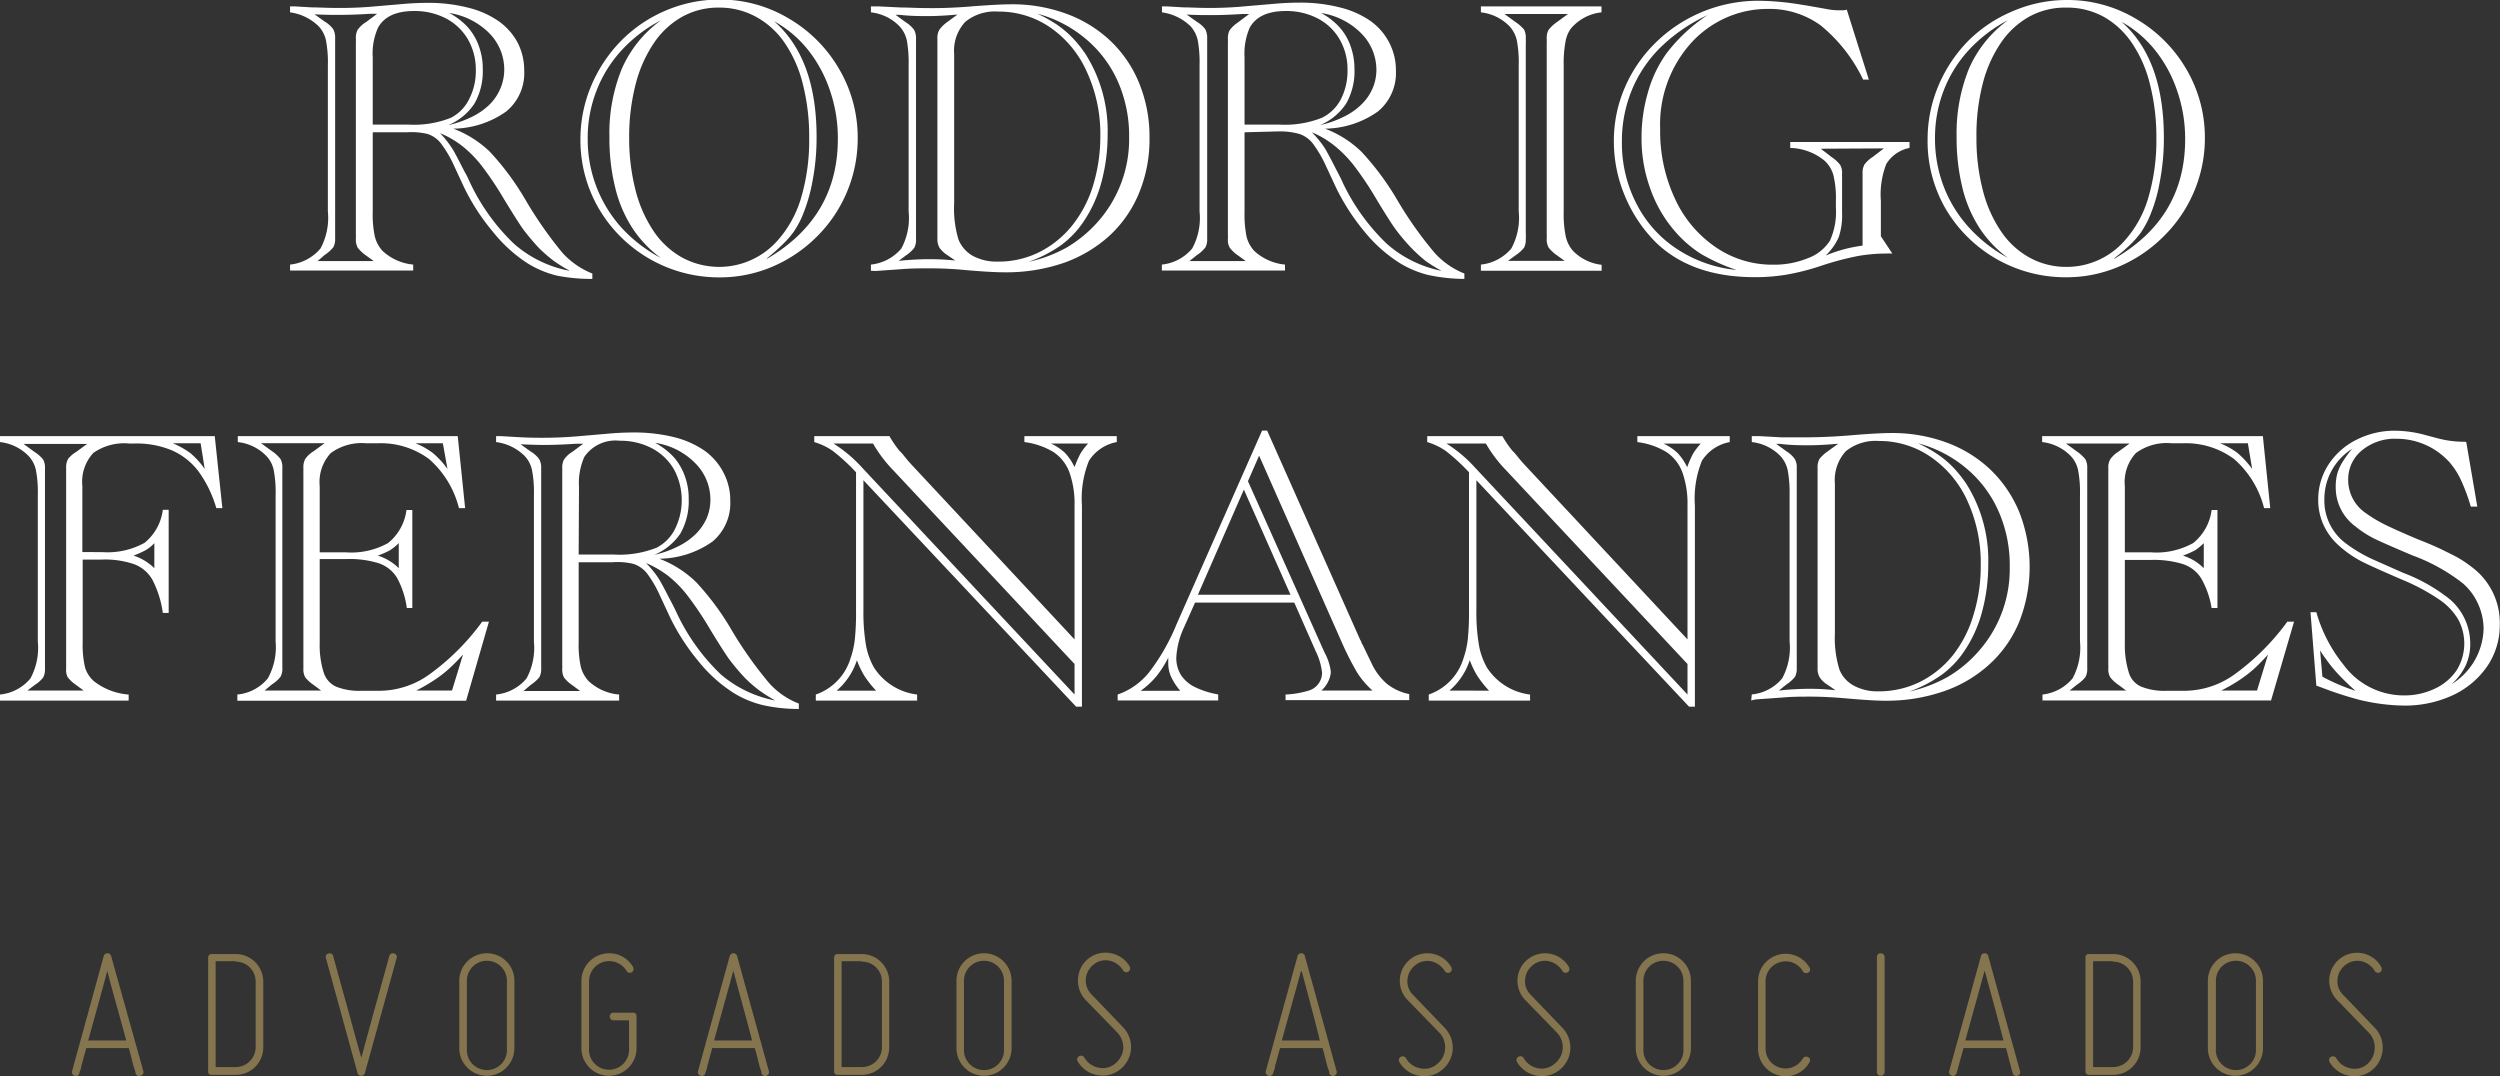 <svg xmlns="http://www.w3.org/2000/svg" viewBox="0 0 226.77 97.6"><rect x="0" y="0" width="226.77" height="97.6" fill="#333333" stroke="none"/><defs><style>.cls-1{fill:#FFF;}.cls-2{fill:#85754e;}</style></defs><title>logo</title><g id="Camada_2" data-name="Camada 2"><g id="Camada_1-2" data-name="Camada 1"><path class="cls-1" d="M33.81,12V19.2A9.56,9.56,0,0,0,34,21.45a3,3,0,0,0,.71,1.32A4.74,4.74,0,0,0,37.48,24v.54H26.31V24a4.17,4.17,0,0,0,2.76-1.46,5.85,5.85,0,0,0,.67-3.36V5.94a10.57,10.57,0,0,0-.18-2.32,2.71,2.71,0,0,0-.65-1.23,4.59,4.59,0,0,0-2.6-1.27V.58l.44,0,1.54.09c.63,0,1.35.05,2.17.05A34.54,34.54,0,0,0,34,.58L36.45.37C37.22.3,38,.26,38.73.26a14.49,14.49,0,0,1,3.71.43A8.33,8.33,0,0,1,45.2,1.9a5.66,5.66,0,0,1,1.74,1.94,5.48,5.48,0,0,1,.61,2.57,4.49,4.49,0,0,1-1.63,3.7,8.45,8.45,0,0,1-4.8,1.56,9.78,9.78,0,0,1,3.33,2.11,24.46,24.46,0,0,1,3.24,4.39A36.33,36.33,0,0,0,51,22.91a7.24,7.24,0,0,0,2.73,1.9v.49A16.25,16.25,0,0,1,50.51,25a9.21,9.21,0,0,1-2.68-1.13A13.27,13.27,0,0,1,44.69,21a19.4,19.4,0,0,1-2.59-4l-.93-2a10.48,10.48,0,0,0-1.18-2,2.54,2.54,0,0,0-1.21-.85A6.44,6.44,0,0,0,36.87,12Zm-5,11.68H33.9l-.69-.5a3.36,3.36,0,0,1-.76-.71,1.5,1.5,0,0,1-.17-.79,3.56,3.56,0,0,0,0-.38V3.85a3.45,3.45,0,0,0,0-.37,1.57,1.57,0,0,1,.15-.76,2.67,2.67,0,0,1,.66-.65L33.21,2l1-.75-.63,0c-1.07.07-2,.1-2.88.1-.53,0-1.25,0-2.17-.05l.93.66a2.65,2.65,0,0,1,.76.68,1.56,1.56,0,0,1,.18.82c0,.2,0,.39,0,.58v17c0,.19,0,.38,0,.58a1.63,1.63,0,0,1-.16.8,3.38,3.38,0,0,1-.78.7Zm5-12.38H37a9.07,9.07,0,0,0,3.91-.62A3.76,3.76,0,0,0,42.55,9a5.53,5.53,0,0,0,.61-2.64,5.47,5.47,0,0,0-.71-2.78,5,5,0,0,0-2-1.91A6.12,6.12,0,0,0,37.55,1c-1.61,0-2.7.5-3.26,1.51a5.75,5.75,0,0,0-.48,2.7Zm17.94,13.3a13.9,13.9,0,0,1-1.51-.93,13.23,13.23,0,0,1-1.36-1.18,21.6,21.6,0,0,1-1.43-1.7c-.34-.48-.91-1.38-1.71-2.69a30,30,0,0,0-2-3,10.41,10.41,0,0,0-1.82-1.86,8.56,8.56,0,0,0-2-1.16A9,9,0,0,1,41,13.44c.17.26.46.8.88,1.63.13.25.25.49.38.72s.24.48.36.74a18.7,18.7,0,0,0,4,5.58A10.6,10.6,0,0,0,51.75,24.58ZM40.66,11.35a9.49,9.49,0,0,0,2.16-.76,6.14,6.14,0,0,0,1.6-1.12A4.55,4.55,0,0,0,45.4,8a4.43,4.43,0,0,0,.34-1.69A4.69,4.69,0,0,0,44.37,3a6.49,6.49,0,0,0-3.62-1.82,6.18,6.18,0,0,1,1.69,1.3,5.14,5.14,0,0,1,1,1.71,5.83,5.83,0,0,1,.35,2.06,5.91,5.91,0,0,1-.75,3.14A5.23,5.23,0,0,1,40.66,11.35Z"/><path class="cls-1" d="M52.65,12.6a12.46,12.46,0,0,1,1-4.87,13,13,0,0,1,2.73-4.07,12.56,12.56,0,0,1,4-2.7,12.4,12.4,0,0,1,4.84-1,12.13,12.13,0,0,1,6.3,1.7,12.63,12.63,0,0,1,4.59,4.59,12.25,12.25,0,0,1,1.69,6.31,12.53,12.53,0,0,1-3.67,8.87,12.79,12.79,0,0,1-4,2.73,12.09,12.09,0,0,1-4.83,1,12.63,12.63,0,0,1-11-6.27A12.32,12.32,0,0,1,52.65,12.6Zm7.29,10.8a10.48,10.48,0,0,1-2.59-2.73A11.83,11.83,0,0,1,55.8,17a18.46,18.46,0,0,1-.52-4.55A15.47,15.47,0,0,1,56.4,6.25a10.76,10.76,0,0,1,3.54-4.4,12.76,12.76,0,0,0-3.58,2.74A11.49,11.49,0,0,0,54.1,8.25a11.73,11.73,0,0,0-.79,4.33,11.94,11.94,0,0,0,3,8A13.29,13.29,0,0,0,59.94,23.4ZM57.07,12.47a19.05,19.05,0,0,0,.58,4.79A11.9,11.9,0,0,0,59.31,21a7.53,7.53,0,0,0,2.6,2.38,7.07,7.07,0,0,0,8.62-1.56A10.08,10.08,0,0,0,72.65,18a18.38,18.38,0,0,0,.75-5.5,19.29,19.29,0,0,0-.58-4.89,11.43,11.43,0,0,0-1.63-3.7,7.49,7.49,0,0,0-2.57-2.36A6.87,6.87,0,0,0,65.24.69a6.75,6.75,0,0,0-3.36.83,7.58,7.58,0,0,0-2.57,2.39,11.9,11.9,0,0,0-1.66,3.76A19.13,19.13,0,0,0,57.07,12.47Zm12.51,11Q76,19.71,76,12.6a13.26,13.26,0,0,0-.71-4.37,12.11,12.11,0,0,0-2-3.71,10.27,10.27,0,0,0-3.07-2.59q3.86,3.38,3.85,10.51a20.81,20.81,0,0,1-.37,4,15.18,15.18,0,0,1-1,3.33,9.11,9.11,0,0,1-.72,1.28,8.51,8.51,0,0,1-1,1.13A17,17,0,0,1,69.58,23.42Z"/><path class="cls-1" d="M79,24.56,79,24a4.17,4.17,0,0,0,2.76-1.46,5.87,5.87,0,0,0,.66-3.36V5.94a11.45,11.45,0,0,0-.16-2.26,2.74,2.74,0,0,0-.66-1.29A4.28,4.28,0,0,0,79,1.12V.58l.68,0,2.06.1c.67,0,1.38.05,2.14.05Q86,.77,88.37.56C89.85.45,91,.39,91.67.39a14.19,14.19,0,0,1,5.09.87,11.56,11.56,0,0,1,4,2.48,11,11,0,0,1,2.59,3.85,12.8,12.8,0,0,1,.92,4.9,12.78,12.78,0,0,1-.94,5,10.91,10.91,0,0,1-2.69,3.89,12.19,12.19,0,0,1-4.16,2.47,16.08,16.08,0,0,1-5.39.85c-.72,0-1.88-.06-3.48-.2-1.12-.11-2.22-.16-3.28-.16-.75,0-1.58,0-2.5.07l-2.39.17Zm2.52-.9q1.53-.15,2.76-.15a22.78,22.78,0,0,1,2.37.12l-.69-.47a2.7,2.7,0,0,1-.73-.67,1.57,1.57,0,0,1-.2-.83c0-.2,0-.39,0-.58v-17c0-.19,0-.38,0-.58a1.5,1.5,0,0,1,.17-.79A3.15,3.15,0,0,1,85.92,2l.93-.68c-1,.09-1.92.14-2.67.14s-1.58,0-2.63-.12l-.32,0,.93.68a2.72,2.72,0,0,1,.75.68,1.56,1.56,0,0,1,.18.82c0,.12,0,.22,0,.31a2.62,2.62,0,0,1,0,.27v17a2.36,2.36,0,0,1,0,.25c0,.09,0,.2,0,.33a1.52,1.52,0,0,1-.16.8,3.07,3.07,0,0,1-.77.7ZM86.55,4.88l0,13.58a9.66,9.66,0,0,0,.4,3.29,3,3,0,0,0,1.31,1.47,4.56,4.56,0,0,0,2.23.51,8.31,8.31,0,0,0,3.72-.83,9,9,0,0,0,3-2.39,10.86,10.86,0,0,0,1.94-3.68,15.35,15.35,0,0,0,.66-4.57A13.51,13.51,0,0,0,98.58,6.5a9.68,9.68,0,0,0-3.3-4,8.22,8.22,0,0,0-4.72-1.45,4.26,4.26,0,0,0-3,.93A3.82,3.82,0,0,0,86.55,4.88ZM93.3,23.75a12.56,12.56,0,0,0,3.48-1.31,11.88,11.88,0,0,0,2.74-2.25,11.3,11.3,0,0,0,2.9-7.75,12.17,12.17,0,0,0-1-5,10.67,10.67,0,0,0-2.93-3.91,11.3,11.3,0,0,0-4.4-2.29,13,13,0,0,1,1.79,1,9.09,9.09,0,0,1,1.47,1.26,11,11,0,0,1,1.12,1.41,13,13,0,0,1,2,7.31,16.46,16.46,0,0,1-.56,4.3,11.88,11.88,0,0,1-1.62,3.58,8.55,8.55,0,0,1-2.07,2.16A12,12,0,0,1,93.3,23.75Z"/><path class="cls-1" d="M112.89,12V19.2a10.27,10.27,0,0,0,.18,2.25,3,3,0,0,0,.71,1.32A4.77,4.77,0,0,0,116.56,24v.54H105.39V24a4.12,4.12,0,0,0,2.75-1.46,5.77,5.77,0,0,0,.67-3.36V5.94a11.42,11.42,0,0,0-.17-2.32A2.81,2.81,0,0,0,108,2.39a4.62,4.62,0,0,0-2.6-1.27V.58l.43,0,1.55.09c.62,0,1.34.05,2.16.05a34.27,34.27,0,0,0,3.53-.16l2.46-.21c.78-.07,1.54-.11,2.29-.11a14.41,14.41,0,0,1,3.7.43,8.33,8.33,0,0,1,2.76,1.21A5.47,5.47,0,0,1,126,3.84a5.37,5.37,0,0,1,.62,2.57,4.52,4.52,0,0,1-1.63,3.7,8.45,8.45,0,0,1-4.8,1.56,9.64,9.64,0,0,1,3.32,2.11,24.91,24.91,0,0,1,3.25,4.39,34.47,34.47,0,0,0,3.35,4.74,7.21,7.21,0,0,0,2.72,1.9v.49a16.15,16.15,0,0,1-3.25-.35,9.21,9.21,0,0,1-2.68-1.13A13.31,13.31,0,0,1,123.76,21a19.78,19.78,0,0,1-2.58-4l-.93-2a11,11,0,0,0-1.18-2,2.59,2.59,0,0,0-1.21-.85,6.52,6.52,0,0,0-1.92-.23Zm-5,11.68H113l-.69-.5a3.15,3.15,0,0,1-.76-.71,1.41,1.41,0,0,1-.17-.79,3.56,3.56,0,0,0,0-.38c0-.06,0-.13,0-.2v-17c0-.07,0-.14,0-.21a3.45,3.45,0,0,0,0-.37,1.57,1.57,0,0,1,.15-.76,2.67,2.67,0,0,1,.66-.65l.12-.09,1-.75-.63,0c-1.07.07-2,.1-2.88.1-.53,0-1.25,0-2.16-.05l.93.66a2.65,2.65,0,0,1,.76.68,1.67,1.67,0,0,1,.17.82c0,.2,0,.39,0,.58v17c0,.19,0,.38,0,.58a1.52,1.52,0,0,1-.16.8,3.07,3.07,0,0,1-.77.7Zm5-12.38H116a9.12,9.12,0,0,0,3.92-.62A3.86,3.86,0,0,0,121.63,9a5.64,5.64,0,0,0,.6-2.64,5.38,5.38,0,0,0-.71-2.78,4.86,4.86,0,0,0-2-1.91A6.12,6.12,0,0,0,116.63,1c-1.62,0-2.71.5-3.27,1.51a5.9,5.9,0,0,0-.47,2.7Zm17.93,13.3a15,15,0,0,1-1.51-.93A14.43,14.43,0,0,1,128,22.47a17.94,17.94,0,0,1-1.43-1.7c-.35-.48-.92-1.38-1.71-2.69a30,30,0,0,0-2-3A10.76,10.76,0,0,0,121,13.18,8.56,8.56,0,0,0,119,12a9.53,9.53,0,0,1,1.16,1.42c.16.26.45.8.88,1.63.12.25.25.49.37.72s.25.48.36.74a18.88,18.88,0,0,0,4,5.58A10.6,10.6,0,0,0,130.82,24.58ZM119.74,11.35a9.41,9.41,0,0,0,2.15-.76,6,6,0,0,0,1.61-1.12,4.52,4.52,0,0,0,1-1.44,4.26,4.26,0,0,0,.35-1.69A4.69,4.69,0,0,0,123.45,3a6.52,6.52,0,0,0-3.62-1.82,6.13,6.13,0,0,1,1.68,1.3,5,5,0,0,1,1,1.71,6.06,6.06,0,0,1,.35,2.06,5.91,5.91,0,0,1-.75,3.14A5.28,5.28,0,0,1,119.74,11.35Z"/><path class="cls-1" d="M134.33,24.56V24a4.17,4.17,0,0,0,2.76-1.46,5.85,5.85,0,0,0,.67-3.36V5.94a10.57,10.57,0,0,0-.18-2.32,2.81,2.81,0,0,0-.65-1.23,4.28,4.28,0,0,0-2.6-1.27V.58h10.94v.54a4.23,4.23,0,0,0-2.77,1.46A2.85,2.85,0,0,0,142,3.8a10.76,10.76,0,0,0-.16,2.14V19.2a9.83,9.83,0,0,0,.19,2.26,2.92,2.92,0,0,0,.65,1.29,4.31,4.31,0,0,0,2.6,1.27v.54Zm2.46-.9h5.13l-.69-.5a3.36,3.36,0,0,1-.76-.71,1.5,1.5,0,0,1-.17-.79,3.56,3.56,0,0,0,0-.38c0-.06,0-.13,0-.2v-17c0-.07,0-.14,0-.21a3.45,3.45,0,0,0,0-.37,1.5,1.5,0,0,1,.17-.79,3.36,3.36,0,0,1,.76-.71l1-.73h-5.76l1,.73a3.67,3.67,0,0,1,.78.69,1.61,1.61,0,0,1,.15.81,5.72,5.72,0,0,1,0,.58v17a5.72,5.72,0,0,1,0,.58,1.64,1.64,0,0,1-.15.8,3.38,3.38,0,0,1-.78.7Z"/><path class="cls-1" d="M167.52.88l2,6.34H169a14.28,14.28,0,0,0-3.83-4.9A7.88,7.88,0,0,0,160.34.81a9.22,9.22,0,0,0-3.91.86,9.44,9.44,0,0,0-3.26,2.49,11.06,11.06,0,0,0-2.58,7.52A14.46,14.46,0,0,0,151.92,18a10.71,10.71,0,0,0,3.69,4.41,9.06,9.06,0,0,0,5.22,1.6,8.09,8.09,0,0,0,3.16-.59,4,4,0,0,0,2-1.59,6.32,6.32,0,0,0,.54-3v-.6a9,9,0,0,0-.22-2.32,2.79,2.79,0,0,0-.78-1.31,5.09,5.09,0,0,0-3.14-1.18v-.54h10.82v.54a3.18,3.18,0,0,0-2.11,1.46,7.64,7.64,0,0,0-.49,3.35v3.2L171.65,23a4.88,4.88,0,0,0-.56,0,14.54,14.54,0,0,0-2.6.23,27.31,27.31,0,0,0-3.24.86,21.5,21.5,0,0,1-3.24.83,17.17,17.17,0,0,1-2.85.22q-5.73,0-9-3.19a13,13,0,0,1-2.77-4.18,12.74,12.74,0,0,1-1-4.91,12.16,12.16,0,0,1,1-4.93,12.7,12.7,0,0,1,2.83-4.1A13.3,13.3,0,0,1,159.58.07a24.66,24.66,0,0,1,3.67.33l.75.12,1.64.29a5.8,5.8,0,0,0,1,.12,1.3,1.3,0,0,0,.24,0h.39Zm-10,23.61a17.18,17.18,0,0,1-3.2-1.44,10.8,10.8,0,0,1-2.33-2,11.9,11.9,0,0,1-2.29-3.92,13.37,13.37,0,0,1-.8-4.65,14.49,14.49,0,0,1,.58-4.09,11.15,11.15,0,0,1,1.68-3.54,15.2,15.2,0,0,1,3.71-3.47,15.38,15.38,0,0,0-4.26,2.93A11.69,11.69,0,0,0,148,8.22a12.13,12.13,0,0,0-.88,4.64,11.94,11.94,0,0,0,1.31,5.6,10.72,10.72,0,0,0,3.69,4.13A11.9,11.9,0,0,0,157.54,24.49Zm7.64-11,1,.77a3.16,3.16,0,0,1,.76.7,1.43,1.43,0,0,1,.17.79,3.11,3.11,0,0,0,0,.32,2.35,2.35,0,0,1,0,.26v3a6.08,6.08,0,0,1-.31,2.2,5.22,5.22,0,0,1-1.18,1.65,12.93,12.93,0,0,1,3.35-.9V16.3c0-.18,0-.38,0-.58a1.52,1.52,0,0,1,.18-.81,2.87,2.87,0,0,1,.75-.68l1-.77Z"/><path class="cls-1" d="M174.85,12.6a12.46,12.46,0,0,1,1-4.87,13,13,0,0,1,2.73-4.07A12.61,12.61,0,0,1,182.61,1a12.36,12.36,0,0,1,4.83-1,12.11,12.11,0,0,1,6.3,1.7,12.63,12.63,0,0,1,4.59,4.59A12.25,12.25,0,0,1,200,12.6a12.37,12.37,0,0,1-1,4.82,12.5,12.5,0,0,1-2.72,4,12.79,12.79,0,0,1-4,2.73,12.09,12.09,0,0,1-4.83,1,12.6,12.6,0,0,1-11-6.27A12.23,12.23,0,0,1,174.85,12.6Zm7.29,10.8a10.48,10.48,0,0,1-2.59-2.73A11.83,11.83,0,0,1,178,17a19,19,0,0,1-.52-4.55,15.65,15.65,0,0,1,1.12-6.22,10.76,10.76,0,0,1,3.54-4.4,12.9,12.9,0,0,0-3.58,2.74,11.49,11.49,0,0,0-2.26,3.66,11.93,11.93,0,0,0-.78,4.33,12.09,12.09,0,0,0,.78,4.33,11.78,11.78,0,0,0,2.26,3.7A13.45,13.45,0,0,0,182.14,23.4Zm-2.86-10.93a18.6,18.6,0,0,0,.58,4.79A11.68,11.68,0,0,0,181.52,21a7.44,7.44,0,0,0,2.6,2.38,6.91,6.91,0,0,0,3.36.83,7,7,0,0,0,5.25-2.39A10,10,0,0,0,194.85,18a18.38,18.38,0,0,0,.75-5.5A19.31,19.31,0,0,0,195,7.57a11.44,11.44,0,0,0-1.64-3.7,7.55,7.55,0,0,0-2.56-2.36,6.91,6.91,0,0,0-3.39-.82,6.75,6.75,0,0,0-3.36.83,7.58,7.58,0,0,0-2.57,2.39,11.67,11.67,0,0,0-1.65,3.76A18.68,18.68,0,0,0,179.28,12.47Zm12.5,11q6.43-3.71,6.43-10.82a13.26,13.26,0,0,0-.71-4.37,12.11,12.11,0,0,0-2-3.71,10.36,10.36,0,0,0-3.06-2.59q3.84,3.38,3.84,10.51a20.81,20.81,0,0,1-.37,4,14.18,14.18,0,0,1-1,3.33,9.11,9.11,0,0,1-.72,1.28,8.51,8.51,0,0,1-1,1.13A15.5,15.5,0,0,1,191.78,23.42Z"/><path class="cls-1" d="M19.48,39.56l.69,6.53h-.55A10.72,10.72,0,0,0,18,42.75a6.1,6.1,0,0,0-2.41-1.9,8.28,8.28,0,0,0-3.37-.62h-.49a4.89,4.89,0,0,0-3.26.85,3.85,3.85,0,0,0-1,3v6H9.24a6.94,6.94,0,0,0,3.87-.84,4.58,4.58,0,0,0,1.66-3h.53v9.36h-.53a9.31,9.31,0,0,0-.94-3,3.21,3.21,0,0,0-1.65-1.42,8.19,8.19,0,0,0-3-.42H7.5v7.47a9,9,0,0,0,.21,2.29,2.67,2.67,0,0,0,.81,1.27A5.8,5.8,0,0,0,11.67,63v.55H0V63a4.1,4.1,0,0,0,2.76-1.46,5.84,5.84,0,0,0,.67-3.35V44.91a10.53,10.53,0,0,0-.18-2.31,2.71,2.71,0,0,0-.65-1.23A4.28,4.28,0,0,0,0,40.1v-.54Zm-17,23.08H7.59l-.69-.51a3.38,3.38,0,0,1-.76-.7A1.52,1.52,0,0,1,6,60.64v-.38a1.27,1.27,0,0,1,0-.2V43a1.62,1.62,0,0,1,0-.21v-.37a1.51,1.51,0,0,1,.19-.81A2.64,2.64,0,0,1,6.9,41l1-.73H2.14l1,.73a3.19,3.19,0,0,1,.78.69,1.57,1.57,0,0,1,.16.8c0,.2,0,.4,0,.58v17c0,.19,0,.38,0,.58a1.63,1.63,0,0,1-.16.8,3,3,0,0,1-.78.69ZM14,49.27a3.64,3.64,0,0,1-.76.62,8.85,8.85,0,0,1-1.13.51A4.7,4.7,0,0,1,14,51.54Zm4.2-9.06H15.67a7.41,7.41,0,0,1,1.62.91,7.42,7.42,0,0,1,1.28,1.42Z"/><path class="cls-1" d="M41.52,39.56l.67,6.53h-.56a8.71,8.71,0,0,0-2.71-4.45,7.35,7.35,0,0,0-4.69-1.43h-1A4.73,4.73,0,0,0,30,41.1a3.87,3.87,0,0,0-1,3v6h2.34a6.88,6.88,0,0,0,3.86-.84,4.58,4.58,0,0,0,1.67-3h.53v8.89H36.9A7.8,7.8,0,0,0,36,52.39a3.1,3.1,0,0,0-1.65-1.3,8.94,8.94,0,0,0-2.89-.38H29v7.61A8.25,8.25,0,0,0,29.36,61a2.1,2.1,0,0,0,1.14,1.29,5.66,5.66,0,0,0,2.29.37h1.62a7.82,7.82,0,0,0,4.53-1.48,21.41,21.41,0,0,0,4.66-4.6l.14-.19h.61l-2.07,7.17H21.53V63a4.08,4.08,0,0,0,2.76-1.46A5.84,5.84,0,0,0,25,58.18V44.91a10.53,10.53,0,0,0-.18-2.31,2.62,2.62,0,0,0-.65-1.23,4.25,4.25,0,0,0-2.6-1.27v-.54ZM24,62.64h5.13l-.68-.51a3.26,3.26,0,0,1-.77-.7,1.53,1.53,0,0,1-.16-.79c0-.19,0-.32,0-.38a1.27,1.27,0,0,1,0-.2V43a1.62,1.62,0,0,1,0-.21c0-.07,0-.19,0-.37a1.52,1.52,0,0,1,.18-.81,2.57,2.57,0,0,1,.75-.68l1-.73H23.68l1,.73a3.38,3.38,0,0,1,.76.7,1.52,1.52,0,0,1,.17.79c0,.2,0,.4,0,.58v17c0,.19,0,.38,0,.58a1.52,1.52,0,0,1-.16.8,2.9,2.9,0,0,1-.77.69ZM36.17,49.27a5.49,5.49,0,0,1-.77.63,8.38,8.38,0,0,1-1.13.5,4.6,4.6,0,0,1,1.9,1.14Zm4-9.06H37.68a6.58,6.58,0,0,1,1.58.88,7.81,7.81,0,0,1,1.33,1.45ZM41,62.64l1-3.27a17,17,0,0,1-1.26,1.28,10.67,10.67,0,0,1-1.41,1.08,15.7,15.7,0,0,1-1.58.91Z"/><path class="cls-1" d="M52.49,51v7.22a9.56,9.56,0,0,0,.19,2.25,3,3,0,0,0,.71,1.31A4.62,4.62,0,0,0,56.16,63v.55H45V63a4.13,4.13,0,0,0,2.76-1.46,5.84,5.84,0,0,0,.67-3.35V44.91a10.53,10.53,0,0,0-.18-2.31,2.71,2.71,0,0,0-.65-1.23A4.47,4.47,0,0,0,45,40.1v-.54h.44l1.55.09q.93.06,2.16.06c1.3,0,2.47-.06,3.53-.16l2.46-.21c.77-.07,1.53-.11,2.28-.11a15,15,0,0,1,3.71.42,8.48,8.48,0,0,1,2.75,1.21,5.58,5.58,0,0,1,1.74,2,5.34,5.34,0,0,1,.62,2.57,4.53,4.53,0,0,1-1.62,3.7,8.51,8.51,0,0,1-4.81,1.55,9.8,9.8,0,0,1,3.33,2.12,24.32,24.32,0,0,1,3.24,4.38,36.17,36.17,0,0,0,3.36,4.75,7,7,0,0,0,2.72,1.89v.49a14.91,14.91,0,0,1-3.26-.35,9.17,9.17,0,0,1-2.68-1.12A13.27,13.27,0,0,1,63.37,60a19.74,19.74,0,0,1-2.59-4L59.85,54a10.4,10.4,0,0,0-1.17-2,2.59,2.59,0,0,0-1.22-.85A6.13,6.13,0,0,0,55.55,51Zm-5,11.68h5.13l-.68-.51a3.26,3.26,0,0,1-.77-.7,1.52,1.52,0,0,1-.17-.79,3.36,3.36,0,0,0,0-.38V42.82a3.35,3.35,0,0,0,0-.37,1.56,1.56,0,0,1,.15-.75,2.5,2.5,0,0,1,.66-.65L51.9,41l1-.75-.63,0c-1.07.07-2,.11-2.89.11q-.78,0-2.16-.06l.94.67a2.57,2.57,0,0,1,.75.68,1.52,1.52,0,0,1,.18.81c0,.2,0,.4,0,.58v17c0,.19,0,.38,0,.58a1.63,1.63,0,0,1-.16.8,3.28,3.28,0,0,1-.77.69Zm5-12.38h3.15a9.15,9.15,0,0,0,3.92-.62,3.82,3.82,0,0,0,1.67-1.7,5.88,5.88,0,0,0-.1-5.41,5,5,0,0,0-2-1.91,6.13,6.13,0,0,0-2.91-.68A3.41,3.41,0,0,0,53,41.45a5.83,5.83,0,0,0-.48,2.71Zm17.94,13.3a14.81,14.81,0,0,1-1.51-.94,12,12,0,0,1-1.35-1.17,19.89,19.89,0,0,1-1.44-1.71c-.34-.48-.91-1.37-1.71-2.68a30,30,0,0,0-2-3,10.16,10.16,0,0,0-1.82-1.87,9.32,9.32,0,0,0-2-1.16,9,9,0,0,1,1.16,1.43c.16.26.46.8.88,1.63l.38.72c.12.24.24.48.36.74a18.7,18.7,0,0,0,4,5.58A10.6,10.6,0,0,0,70.43,63.56ZM59.34,50.33a9.08,9.08,0,0,0,2.15-.76,6.1,6.1,0,0,0,1.61-1.12,4.78,4.78,0,0,0,1-1.44,4.29,4.29,0,0,0,.34-1.69A4.67,4.67,0,0,0,63.05,42a6.44,6.44,0,0,0-3.62-1.83,6.59,6.59,0,0,1,1.69,1.3,5.29,5.29,0,0,1,1,1.72,5.79,5.79,0,0,1,.35,2.06,5.93,5.93,0,0,1-.75,3.14A5.29,5.29,0,0,1,59.34,50.33Z"/><path class="cls-1" d="M98.14,64.1h-.53L78.32,43.56l0,11.79a17.64,17.64,0,0,0,.23,3.16,6.34,6.34,0,0,0,.74,2.06A5.42,5.42,0,0,0,83.19,63v.55H74V63a5,5,0,0,0,3.16-3.32,7.88,7.88,0,0,0,.39-1.78,24,24,0,0,0,.1-2.47V42.84a17.46,17.46,0,0,0-2.1-1.93,5.75,5.75,0,0,0-1.69-.81v-.54h6.82a9.41,9.41,0,0,0,.91,1.33,3.88,3.88,0,0,1,.38.42l.36.44.3.34L97.47,58V45.86a8.44,8.44,0,0,0-.46-3A3.76,3.76,0,0,0,95.55,41a6.71,6.71,0,0,0-2.63-.9v-.54h8.38v.54a3.81,3.81,0,0,0-2.52,1.69,9.14,9.14,0,0,0-.64,4.07ZM97.47,63V60.23L81,42.63a12.1,12.1,0,0,1-1.81-2.4H75.6a12.31,12.31,0,0,1,2.62,2.21Zm-18-.35a9.66,9.66,0,0,1-1.06-1.34,7.86,7.86,0,0,1-.68-1.42,6.16,6.16,0,0,1-1.84,2.76ZM95.33,40.23a4.72,4.72,0,0,1,1.28.86,5,5,0,0,1,.86,1.28A9.65,9.65,0,0,1,98,41.15a6,6,0,0,1,.7-.92Z"/><path class="cls-1" d="M117.4,54.66h-9l-1,2.25a7.33,7.33,0,0,0-.7,2.73,2.94,2.94,0,0,0,.41,1.57,3.21,3.21,0,0,0,1.23,1.09,7.84,7.84,0,0,0,2.16.69v.55h-9.12V63a6.29,6.29,0,0,0,2.84-2,18.76,18.76,0,0,0,2.5-4.37l7.76-17.57h.46l8.45,19a.21.21,0,0,1,.06.1,1.11,1.11,0,0,0,.07.16c0,.06.06.13.1.2l.77,1.6a5.59,5.59,0,0,0,1.44,1.93,4.81,4.81,0,0,0,2,.91v.55H116.61V63a8.34,8.34,0,0,0,2-.33A1.69,1.69,0,0,0,119.92,61a5.8,5.8,0,0,0-.56-1.9Zm-10.34,8a5.36,5.36,0,0,1-.84-1.29,3,3,0,0,1-.25-1.24c0-.2,0-.36,0-.47a9.74,9.74,0,0,1-1.08,1.69,7.66,7.66,0,0,1-1.42,1.31Zm10-8.71-4.23-9.54-4.17,9.54Zm-3.86-10.3L120,58.86l.18.39a4.8,4.8,0,0,1,.54,1.72,2.59,2.59,0,0,1-.86,1.67h4.64A7.75,7.75,0,0,1,123.1,61a26.53,26.53,0,0,1-1.36-2.67l-7.53-17Z"/><path class="cls-1" d="M153.74,64.1h-.53L133.92,43.56l0,11.79a17.64,17.64,0,0,0,.23,3.16,6.34,6.34,0,0,0,.74,2.06A5.42,5.42,0,0,0,138.79,63v.55H129.6V63a5,5,0,0,0,3.16-3.32,7.88,7.88,0,0,0,.39-1.78,24,24,0,0,0,.1-2.47V42.84a17.46,17.46,0,0,0-2.1-1.93,5.88,5.88,0,0,0-1.69-.81v-.54h6.82a9.41,9.41,0,0,0,.91,1.33,3.88,3.88,0,0,1,.38.42l.36.44.3.34L153.07,58V45.86a8.44,8.44,0,0,0-.46-3A3.76,3.76,0,0,0,151.15,41a6.71,6.71,0,0,0-2.63-.9v-.54h8.38v.54a3.81,3.81,0,0,0-2.52,1.69,9.14,9.14,0,0,0-.64,4.07ZM153.07,63V60.23l-16.48-17.6a12.1,12.1,0,0,1-1.81-2.4H131.2a12.31,12.31,0,0,1,2.62,2.21Zm-18-.35A9.66,9.66,0,0,1,134,61.3a7.86,7.86,0,0,1-.68-1.42,6.16,6.16,0,0,1-1.84,2.76Zm15.83-22.41a4.72,4.72,0,0,1,1.28.86,5,5,0,0,1,.86,1.28,9.65,9.65,0,0,1,.53-1.22,6,6,0,0,1,.7-.92Z"/><path class="cls-1" d="M158.85,63.54l.05-.55a4.08,4.08,0,0,0,2.76-1.46,5.84,5.84,0,0,0,.67-3.35V44.91a11.17,11.17,0,0,0-.17-2.25,2.74,2.74,0,0,0-.66-1.29,4.25,4.25,0,0,0-2.6-1.27v-.54l.69,0,2,.11c.67,0,1.38,0,2.14,0q2.06,0,4.47-.21c1.48-.12,2.59-.18,3.3-.18a14.19,14.19,0,0,1,5.09.87,11.53,11.53,0,0,1,4,2.49,11.27,11.27,0,0,1,2.59,3.85,13.6,13.6,0,0,1,0,9.86,10.74,10.74,0,0,1-2.69,3.88,11.8,11.8,0,0,1-4.16,2.47,15.83,15.83,0,0,1-5.39.86c-.72,0-1.88-.07-3.47-.21-1.13-.1-2.22-.16-3.29-.16-.75,0-1.58,0-2.49.08l-2.39.17A3.47,3.47,0,0,0,158.85,63.54Zm2.51-.9a25.87,25.87,0,0,1,2.76-.16,20.17,20.17,0,0,1,2.37.13l-.69-.48a2.36,2.36,0,0,1-.72-.66,1.5,1.5,0,0,1-.21-.83c0-.2,0-.39,0-.58V43c0-.18,0-.38,0-.58a1.52,1.52,0,0,1,.17-.79,3.63,3.63,0,0,1,.76-.7l.94-.68c-1,.09-1.93.14-2.67.14s-1.59,0-2.64-.13h-.32l.94.68a2.64,2.64,0,0,1,.74.68,1.43,1.43,0,0,1,.19.81v.32a2.35,2.35,0,0,1,0,.26v17a2.36,2.36,0,0,1,0,.25v.33a1.63,1.63,0,0,1-.16.8,3.08,3.08,0,0,1-.77.69Zm5.08-18.78,0,13.58a9.65,9.65,0,0,0,.41,3.29,2.85,2.85,0,0,0,1.3,1.46,4.46,4.46,0,0,0,2.23.52,8.42,8.42,0,0,0,3.72-.83,9,9,0,0,0,3-2.39A10.78,10.78,0,0,0,179,55.81a15,15,0,0,0,.67-4.57,13.51,13.51,0,0,0-1.19-5.76,9.68,9.68,0,0,0-3.3-4A8.2,8.2,0,0,0,170.44,40a4.31,4.31,0,0,0-3,.92A3.86,3.86,0,0,0,166.44,43.86Zm6.74,18.87a12.89,12.89,0,0,0,3.48-1.32,11.39,11.39,0,0,0,2.74-2.25,11.26,11.26,0,0,0,2.9-7.75,12.12,12.12,0,0,0-1-5,10.67,10.67,0,0,0-2.92-3.91,11.24,11.24,0,0,0-4.4-2.29,13.48,13.48,0,0,1,1.78,1,8.7,8.7,0,0,1,1.48,1.26,11.73,11.73,0,0,1,1.11,1.4,13,13,0,0,1,2,7.31,16.48,16.48,0,0,1-.56,4.31,11.64,11.64,0,0,1-1.62,3.58,8.47,8.47,0,0,1-2.06,2.15A11.94,11.94,0,0,1,173.18,62.73Z"/><path class="cls-1" d="M205.26,39.56l.67,6.53h-.56a8.72,8.72,0,0,0-2.72-4.45A7.32,7.32,0,0,0,198,40.21h-1a4.71,4.71,0,0,0-3.26.89,3.87,3.87,0,0,0-1,3v6h2.34a6.88,6.88,0,0,0,3.86-.84,4.58,4.58,0,0,0,1.67-3h.53v8.89h-.53a8,8,0,0,0-.94-2.68,3.1,3.1,0,0,0-1.65-1.3,8.94,8.94,0,0,0-2.89-.38h-2.39v7.61A8.25,8.25,0,0,0,193.1,61a2,2,0,0,0,1.14,1.29,5.63,5.63,0,0,0,2.29.37h1.62a7.82,7.82,0,0,0,4.53-1.48,21.64,21.64,0,0,0,4.66-4.6l.14-.19h.61L206,63.54H185.27V63A4.13,4.13,0,0,0,188,61.53a5.84,5.84,0,0,0,.67-3.35V44.91a10.53,10.53,0,0,0-.18-2.31,2.71,2.71,0,0,0-.65-1.23,4.28,4.28,0,0,0-2.6-1.27v-.54ZM187.73,62.64h5.13l-.69-.51a3.38,3.38,0,0,1-.76-.7,1.52,1.52,0,0,1-.17-.79,3.36,3.36,0,0,0,0-.38V42.82a3.35,3.35,0,0,0,0-.37,1.43,1.43,0,0,1,.19-.81,2.64,2.64,0,0,1,.74-.68l1-.73h-5.77l1,.73a3.63,3.63,0,0,1,.76.7,1.52,1.52,0,0,1,.17.79c0,.2,0,.4,0,.58v17c0,.19,0,.38,0,.58a1.63,1.63,0,0,1-.16.8,3.28,3.28,0,0,1-.77.69ZM199.9,49.27a5.54,5.54,0,0,1-.76.63,8.38,8.38,0,0,1-1.13.5,4.57,4.57,0,0,1,1.89,1.14Zm4-9.06h-2.52a6.58,6.58,0,0,1,1.58.88,8.17,8.17,0,0,1,1.33,1.45Zm.83,22.43,1-3.27c-.42.47-.84.9-1.25,1.28a11.37,11.37,0,0,1-1.41,1.08,15.84,15.84,0,0,1-1.59.91Z"/><path class="cls-1" d="M223.71,40.1l1,5.85h-.59a17.2,17.2,0,0,0-.93-2.49,7,7,0,0,0-1-1.53,6.45,6.45,0,0,0-4.78-2.13,4.67,4.67,0,0,0-3.16,1.05A3.37,3.37,0,0,0,213,43.54a3.63,3.63,0,0,0,1.59,3,12.56,12.56,0,0,0,1.77,1.06c.63.31,1.61.75,2.94,1.31.92.36,1.69.69,2.32,1s1.14.56,1.53.79a13.57,13.57,0,0,1,1.16.81,6.3,6.3,0,0,1,2.44,5.15,6.62,6.62,0,0,1-1.14,3.78,7.77,7.77,0,0,1-3.16,2.64A10.31,10.31,0,0,1,218,64a18,18,0,0,1-3.94-.51,32.13,32.13,0,0,1-3.46-1.12l-.49-.18-.53-6.66h.53a13.41,13.41,0,0,0,2.49,4.8,6.78,6.78,0,0,0,5.4,2.75,6.4,6.4,0,0,0,2.83-.6,4.84,4.84,0,0,0,2-1.67,4.6,4.6,0,0,0,.15-4.62,5.66,5.66,0,0,0-1.77-1.84,18.52,18.52,0,0,0-3.37-1.79c-2.08-.9-3.34-1.47-3.78-1.72a9.87,9.87,0,0,1-2.13-1.56,5.66,5.66,0,0,1-1.24-1.83,5.51,5.51,0,0,1-.41-2.11,5.81,5.81,0,0,1,.92-3.18,6.45,6.45,0,0,1,2.53-2.26,7.59,7.59,0,0,1,3.56-.83,10.61,10.61,0,0,1,2.74.4l1.06.28a9.23,9.23,0,0,0,2.51.32ZM210.66,61.38a17.61,17.61,0,0,0,3,1.28,21.6,21.6,0,0,1-1.78-1.74A15.76,15.76,0,0,1,210.45,59Zm11.72.68a6.09,6.09,0,0,0,2.9-5,5.45,5.45,0,0,0-.49-2.26,5.3,5.3,0,0,0-1.37-1.87,16.73,16.73,0,0,0-4.59-2.55c-1.82-.77-3-1.29-3.54-1.56a9.43,9.43,0,0,1-1.66-1.09,4.37,4.37,0,0,1-1.76-3.55A4.53,4.53,0,0,1,212,43a4.2,4.2,0,0,1,.43-1,10,10,0,0,1,.93-1.29,5.38,5.38,0,0,0-2.52,4.51,4.84,4.84,0,0,0,2,4.11,13.26,13.26,0,0,0,2.46,1.44l2.71,1.2a15.57,15.57,0,0,1,4.21,2.39,5.3,5.3,0,0,1,1.85,4,4.7,4.7,0,0,1-.41,2A5.52,5.52,0,0,1,222.38,62.06Z"/><path class="cls-2" d="M12.72,97.58a.33.33,0,0,1-.43-.25c0-.2-.13-.41-.18-.65-.13-.41-.24-1-.43-1.61H7.83c-.2.66-.32,1.2-.45,1.61,0,.24-.13.45-.18.65a.31.31,0,0,1-.41.25.33.33,0,0,1-.25-.43L9.41,86.72a.35.35,0,0,1,.34-.25.33.33,0,0,1,.33.25L13,97.15A.33.33,0,0,1,12.72,97.58Zm-3-9.47c-.28,1.09-1.09,4-1.72,6.27h3.45C10.85,92.12,10,89.2,9.75,88.11Z"/><path class="cls-2" d="M23.88,89v6a2.49,2.49,0,0,1-2.5,2.5H19.22c-.24,0-.34-.11-.34-.34V86.89c0-.24.1-.35.34-.35h2.16A2.5,2.5,0,0,1,23.88,89Zm-2.5-1.81H19.56v9.6h1.82A1.81,1.81,0,0,0,23.19,95V89A1.8,1.8,0,0,0,21.38,87.23Z"/><path class="cls-2" d="M29.81,86.49a.31.31,0,0,1,.41.23c.38,1.39.74,2.7,1.08,3.91.58,2.06,1.19,4.38,1.48,5.32.25-.94.88-3.26,1.45-5.32.34-1.21.7-2.52,1.08-3.91a.33.33,0,0,1,.43-.23.31.31,0,0,1,.24.41L33.1,97.33a.33.33,0,0,1-.32.25.32.32,0,0,1-.35-.25L29.56,86.9A.31.31,0,0,1,29.81,86.49Z"/><path class="cls-2" d="M44.16,86.47a2.49,2.49,0,0,1,2.5,2.5v6.11a2.5,2.5,0,1,1-5,0V89A2.5,2.5,0,0,1,44.16,86.47Zm0,.68A1.81,1.81,0,0,0,42.35,89v6.11a1.82,1.82,0,1,0,3.63,0V89A1.81,1.81,0,0,0,44.16,87.15Z"/><path class="cls-2" d="M54.6,86.56a2.48,2.48,0,0,1,2.82,1.15.36.36,0,0,1-.12.49.35.35,0,0,1-.47-.13,1.83,1.83,0,0,0-3.4.9v6.11a1.82,1.82,0,1,0,3.63,0V92.55H55.6a.35.35,0,0,1,0-.69h1.8c.24,0,.34.11.34.35v2.87a2.5,2.5,0,1,1-5,0V89A2.49,2.49,0,0,1,54.6,86.56Z"/><path class="cls-2" d="M69.5,97.58a.33.33,0,0,1-.43-.25c0-.2-.13-.41-.18-.65-.12-.41-.23-1-.43-1.61H64.61c-.2.66-.32,1.2-.45,1.61,0,.24-.12.45-.18.65a.31.31,0,0,1-.41.25.33.33,0,0,1-.25-.43l2.87-10.43a.35.35,0,0,1,.35-.25.33.33,0,0,1,.32.25l2.88,10.43A.33.33,0,0,1,69.5,97.58Zm-3-9.47c-.29,1.09-1.1,4-1.73,6.27h3.45C67.63,92.12,66.82,89.2,66.54,88.11Z"/><path class="cls-2" d="M80.66,89v6a2.49,2.49,0,0,1-2.5,2.5H76a.3.3,0,0,1-.34-.34V86.89c0-.24.11-.35.34-.35h2.16A2.5,2.5,0,0,1,80.66,89Zm-2.5-1.81H76.34v9.6h1.82A1.81,1.81,0,0,0,80,95V89A1.8,1.8,0,0,0,78.16,87.23Z"/><path class="cls-2" d="M89.26,86.47a2.5,2.5,0,0,1,2.5,2.5v6.11a2.5,2.5,0,0,1-5,0V89A2.49,2.49,0,0,1,89.26,86.47Zm0,.68A1.81,1.81,0,0,0,87.44,89v6.11a1.82,1.82,0,1,0,3.63,0V89A1.81,1.81,0,0,0,89.26,87.15Z"/><path class="cls-2" d="M101.89,95.14a2,2,0,0,0-.54-1.48l-2.86-2.94a2.53,2.53,0,0,1-.7-2,2.49,2.49,0,0,1,3-2.25,2.53,2.53,0,0,1,1.68,1.19.37.37,0,0,1-.13.49.35.35,0,0,1-.47-.13,1.93,1.93,0,0,0-1.22-.88,1.74,1.74,0,0,0-1.44.34,1.9,1.9,0,0,0-.72,1.3,1.79,1.79,0,0,0,.5,1.4l2.88,3a2.58,2.58,0,0,1-.31,3.86,2.5,2.5,0,0,1-2.06.47,2.57,2.57,0,0,1-1.75-1.24.33.33,0,0,1,.15-.47.34.34,0,0,1,.46.13,1.9,1.9,0,0,0,1.26.91,1.75,1.75,0,0,0,1.53-.36A2,2,0,0,0,101.89,95.14Z"/><path class="cls-2" d="M121,97.58a.34.34,0,0,1-.43-.25c0-.2-.12-.41-.18-.65-.12-.41-.23-1-.43-1.61h-3.85c-.19.66-.32,1.2-.45,1.61,0,.24-.12.45-.17.65a.33.33,0,0,1-.42.25.34.34,0,0,1-.25-.43l2.88-10.43a.33.33,0,0,1,.34-.25.32.32,0,0,1,.32.25l2.88,10.43A.33.33,0,0,1,121,97.58Zm-3-9.47c-.29,1.09-1.1,4-1.73,6.27h3.45C119.17,92.12,118.37,89.2,118.08,88.11Z"/><path class="cls-2" d="M131.08,95.14a1.91,1.91,0,0,0-.53-1.48l-2.86-2.94a2.5,2.5,0,1,1,3.95-3,.36.36,0,0,1-.12.49.35.35,0,0,1-.47-.13,1.93,1.93,0,0,0-1.22-.88,1.74,1.74,0,0,0-1.44.34,1.86,1.86,0,0,0-.72,1.3,1.72,1.72,0,0,0,.5,1.4l2.88,3a2.58,2.58,0,0,1-.31,3.86,2.5,2.5,0,0,1-2.06.47,2.57,2.57,0,0,1-1.75-1.24.33.33,0,0,1,.15-.47.34.34,0,0,1,.46.13,1.87,1.87,0,0,0,1.26.91,1.75,1.75,0,0,0,1.53-.36A1.93,1.93,0,0,0,131.08,95.14Z"/><path class="cls-2" d="M141.75,95.14a1.91,1.91,0,0,0-.53-1.48l-2.86-2.94a2.5,2.5,0,0,1,.27-3.74,2.51,2.51,0,0,1,3.68.73.36.36,0,0,1-.12.49.35.35,0,0,1-.47-.13,1.93,1.93,0,0,0-1.23-.88,1.72,1.72,0,0,0-1.43.34,1.83,1.83,0,0,0-.72,1.3,1.72,1.72,0,0,0,.5,1.4l2.88,3a2.58,2.58,0,0,1-.31,3.86,2.53,2.53,0,0,1-2.07.47,2.58,2.58,0,0,1-1.74-1.24.33.33,0,0,1,.15-.47.34.34,0,0,1,.46.13,1.87,1.87,0,0,0,1.26.91A1.75,1.75,0,0,0,141,96.5,1.93,1.93,0,0,0,141.75,95.14Z"/><path class="cls-2" d="M150.89,86.47a2.49,2.49,0,0,1,2.49,2.5v6.11a2.5,2.5,0,1,1-5,0V89A2.49,2.49,0,0,1,150.89,86.47Zm0,.68A1.81,1.81,0,0,0,149.07,89v6.11a1.82,1.82,0,1,0,3.63,0V89A1.81,1.81,0,0,0,150.89,87.15Z"/><path class="cls-2" d="M159.47,95.08V89a2.5,2.5,0,0,1,4.65-1.26.31.31,0,0,1-.12.49.35.35,0,0,1-.47-.13,1.78,1.78,0,0,0-2-.84A1.8,1.8,0,0,0,160.15,89v6.11a1.81,1.81,0,0,0,3.38.9.35.35,0,0,1,.47-.12.3.3,0,0,1,.12.48,2.46,2.46,0,0,1-2.8,1.17A2.5,2.5,0,0,1,159.47,95.08Z"/><path class="cls-2" d="M170.25,97.24V86.81a.33.33,0,0,1,.34-.34.35.35,0,0,1,.36.34V97.24a.35.35,0,0,1-.36.34A.33.33,0,0,1,170.25,97.24Z"/><path class="cls-2" d="M183,97.58a.33.33,0,0,1-.43-.25c-.06-.2-.13-.41-.18-.65-.13-.41-.24-1-.44-1.61h-3.84c-.2.66-.33,1.2-.45,1.61-.06.24-.13.45-.18.65a.33.33,0,0,1-.42.25.34.34,0,0,1-.25-.43l2.88-10.43a.34.34,0,0,1,.34-.25.32.32,0,0,1,.32.25l2.88,10.43A.33.33,0,0,1,183,97.58Zm-3-9.47c-.29,1.09-1.1,4-1.73,6.27h3.46C181.15,92.12,180.34,89.2,180.05,88.11Z"/><path class="cls-2" d="M194.17,89v6a2.49,2.49,0,0,1-2.5,2.5h-2.15c-.24,0-.35-.11-.35-.34V86.89a.3.3,0,0,1,.35-.35h2.15A2.49,2.49,0,0,1,194.17,89Zm-2.5-1.81h-1.81v9.6h1.81A1.81,1.81,0,0,0,193.49,95V89A1.81,1.81,0,0,0,191.67,87.23Z"/><path class="cls-2" d="M202.77,86.47a2.49,2.49,0,0,1,2.5,2.5v6.11a2.5,2.5,0,1,1-5,0V89A2.49,2.49,0,0,1,202.77,86.47Zm0,.68A1.81,1.81,0,0,0,201,89v6.11a1.82,1.82,0,1,0,3.63,0V89A1.81,1.81,0,0,0,202.77,87.15Z"/><path class="cls-2" d="M215.4,95.14a1.88,1.88,0,0,0-.54-1.48L212,90.72a2.54,2.54,0,0,1-.71-2,2.57,2.57,0,0,1,1-1.79,2.53,2.53,0,0,1,2-.46A2.49,2.49,0,0,1,216,87.71a.37.37,0,0,1-.12.49.35.35,0,0,1-.47-.13,1.93,1.93,0,0,0-1.22-.88,1.74,1.74,0,0,0-1.44.34,1.83,1.83,0,0,0-.72,1.3,1.72,1.72,0,0,0,.5,1.4l2.88,3a2.53,2.53,0,0,1,.71,2,2.58,2.58,0,0,1-1,1.87,2.53,2.53,0,0,1-2.07.47,2.58,2.58,0,0,1-1.74-1.24.33.33,0,0,1,.14-.47.35.35,0,0,1,.47.13,1.87,1.87,0,0,0,1.26.91,1.75,1.75,0,0,0,1.53-.36A1.93,1.93,0,0,0,215.4,95.14Z"/></g></g></svg>